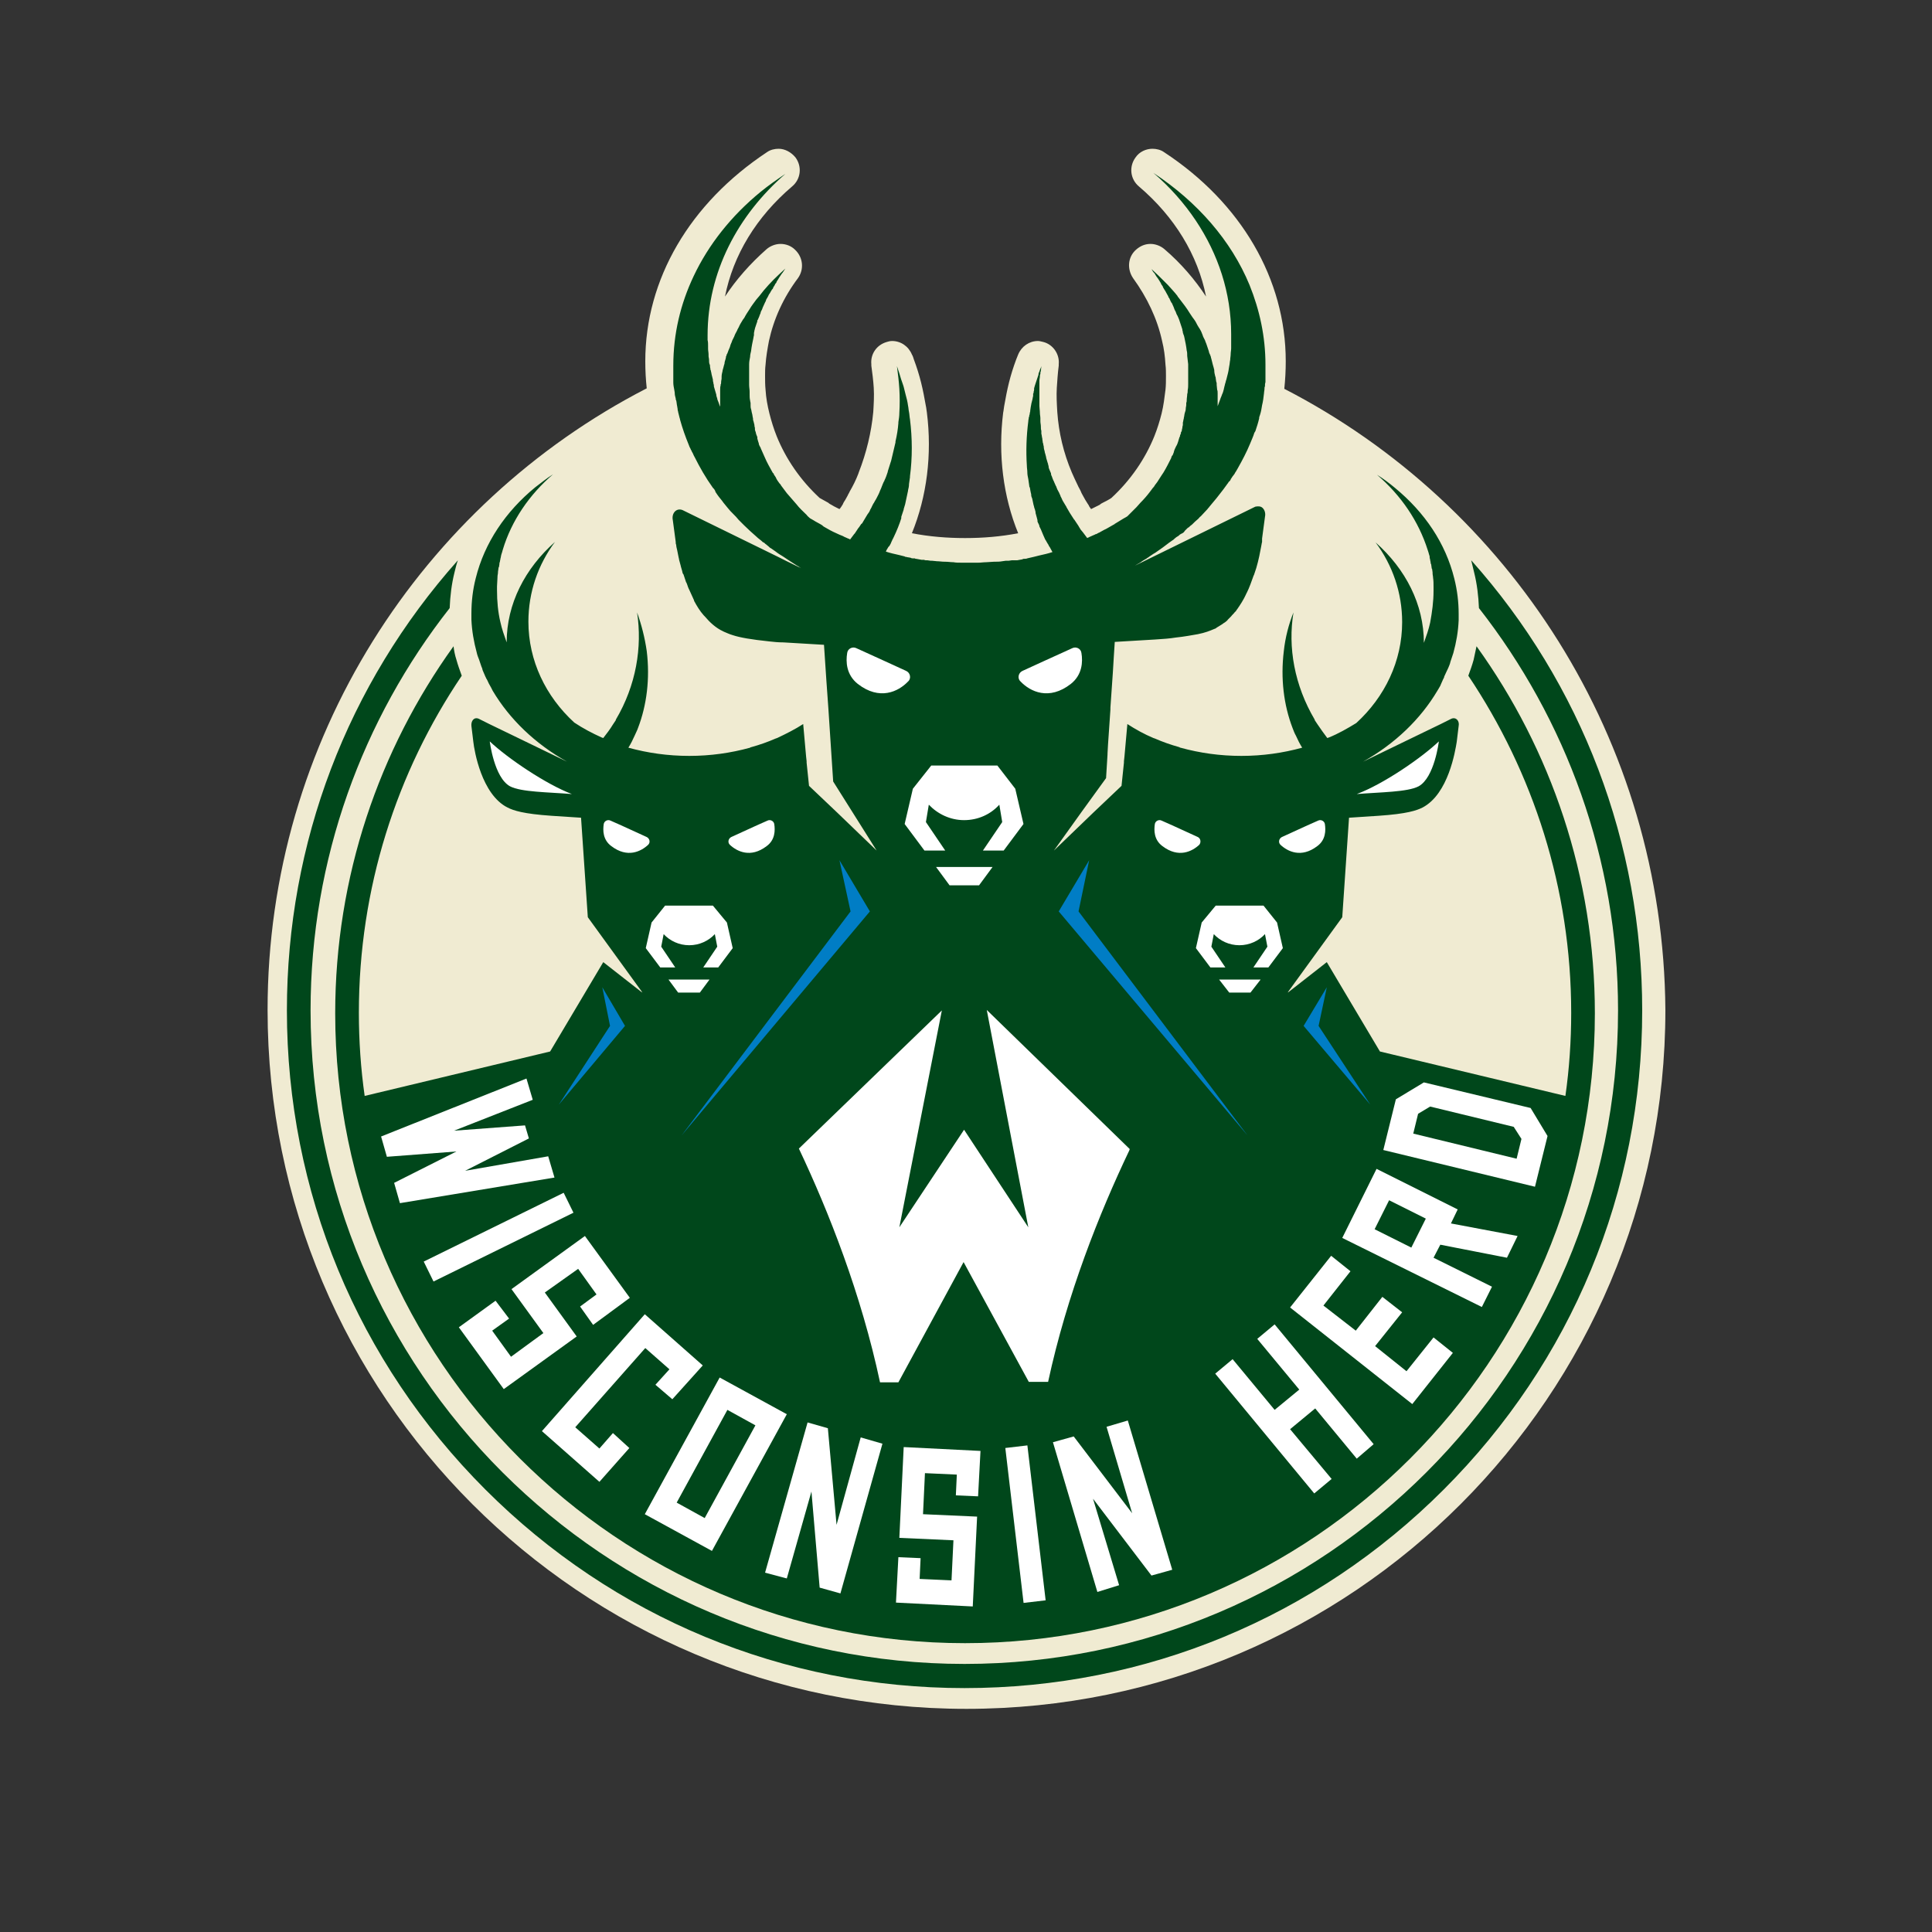 <?xml version="1.0" encoding="utf-8"?>
<!-- Generator: Adobe Illustrator 25.4.1, SVG Export Plug-In . SVG Version: 6.00 Build 0)  -->
<svg version="1.1" id="Layer_2_00000180355644897144185730000012172656234394252690_"
	 xmlns="http://www.w3.org/2000/svg" xmlns:xlink="http://www.w3.org/1999/xlink" x="0px" y="0px" viewBox="0 0 400 400"
	 style="enable-background:new 0 0 400 400;" xml:space="preserve">
<rect x="0" y="0" width="400" height="400" fill="#333333" stroke="none"/>
<style type="text/css">
	.st0{fill:#F0EBD2;}
	.st1{fill:#00471B;}
	.st2{fill:#FFFFFF;}
	.st3{fill:#007DC5;}
</style>
<g>
	<g>
		<path class="st0" d="M265.9,80.5L265.9,80.5c0.2-1.9,0.3-3.8,0.3-5.7c0-17-9.2-32.8-25.2-43.3c-0.7-0.5-1.6-0.7-2.4-0.7
			c-1.3,0-2.7,0.6-3.5,1.8c-1.4,1.9-1.1,4.5,0.7,6c7.4,6.3,12.2,14.2,13.9,22.8c-2.3-3.5-5.2-6.9-8.6-9.8c-0.8-0.7-1.9-1.1-2.9-1.1
			c-1.1,0-2.1,0.4-3,1.2c-1.7,1.5-1.9,4-0.6,5.9c2.9,4,5,8.4,6,13l0,0c0.4,1.6,0.6,3.2,0.7,4.9c0.1,0.8,0.1,1.5,0.1,2.3
			c0,1,0,2-0.1,2.9c-0.2,1.6-0.4,3.3-0.8,4.9c-0.4,1.6-0.9,3.2-1.5,4.7c-1.9,4.7-4.9,9.1-8.9,12.8c-0.6,0.4-1.2,0.7-1.8,1l0,0
			c-0.2,0.1-0.4,0.2-0.6,0.4c-0.4,0.2-0.8,0.4-1.2,0.6c-0.2,0.1-0.4,0.2-0.6,0.3c-0.2-0.3-0.4-0.5-0.5-0.8c-0.1-0.1-0.1-0.2-0.2-0.3
			c-0.2-0.3-0.3-0.5-0.5-0.8s-0.3-0.6-0.5-0.9l0,0l0,0c-0.1-0.2-0.3-0.5-0.4-0.8l0,0l0,0l0,0c-0.2-0.5-0.5-0.9-0.7-1.4
			c-0.4-0.8-0.8-1.7-1.2-2.6c-1.7-4-2.7-8.2-3-12.5c-0.1-1.7-0.2-3.4-0.1-5c0.1-1.5,0.2-3.1,0.4-4.6c0-0.1,0-0.2,0-0.3
			c0.2-2.1-1.2-4.1-3.2-4.6c-0.4-0.1-0.8-0.2-1.1-0.2c-1.8,0-3.4,1.1-4.1,2.8c-0.1,0.3-0.3,0.7-0.4,1c-0.6,1.6-1.1,3.2-1.5,4.8
			c-0.4,1.6-0.7,3.2-1,4.9c-0.1,0.5-0.1,0.9-0.2,1.3c-1.1,8.7,0,17.4,3.1,25c-3.6,0.7-7.3,1-11,1s-7.4-0.3-11-1
			c3.1-7.6,4.2-16.3,3.1-25c-0.1-0.5-0.1-0.9-0.2-1.3c-0.3-1.7-0.6-3.3-1-4.9s-0.9-3.2-1.5-4.8c-0.1-0.3-0.2-0.7-0.4-1
			c-0.7-1.7-2.3-2.8-4.1-2.8c-0.4,0-0.8,0.1-1.1,0.2c-2.1,0.6-3.4,2.5-3.2,4.6c0,0.1,0,0.2,0,0.3c0.2,1.5,0.4,3,0.5,4.6
			c0.1,1.7,0,3.3-0.1,5c-0.4,4.2-1.4,8.4-3,12.5c0,0.1-0.1,0.2-0.1,0.3c-0.5,1.3-1.1,2.5-1.8,3.7c0,0.1-0.1,0.1-0.1,0.2
			c0-0.1,0.1-0.1,0.1-0.2l0,0l0,0c-0.1,0.3-0.3,0.5-0.4,0.8l0,0c-0.2,0.3-0.3,0.6-0.5,0.9s-0.4,0.6-0.5,0.9c-0.2,0.3-0.4,0.7-0.7,1
			c-0.2-0.1-0.4-0.2-0.6-0.3c-0.4-0.2-0.8-0.4-1.1-0.6c-0.2-0.1-0.4-0.2-0.6-0.4l0,0c-0.6-0.3-1.2-0.7-1.8-1c-4-3.7-7-8.1-8.9-12.8
			c-0.6-1.5-1.1-3.1-1.5-4.7s-0.7-3.2-0.8-4.9c-0.1-1-0.1-1.9-0.1-2.9c0-0.8,0-1.5,0.1-2.3c0.1-1.6,0.4-3.3,0.7-4.9l0,0
			c1-4.6,3-9,6-13c1.3-1.8,1.1-4.3-0.6-5.9c-0.8-0.8-1.9-1.2-3-1.2c-1,0-2.1,0.4-2.9,1.1c-3.4,3-6.3,6.3-8.6,9.8
			c1.7-8.6,6.5-16.5,13.9-22.8c1.8-1.5,2.1-4.1,0.7-6c-0.9-1.1-2.2-1.8-3.5-1.8c-0.8,0-1.7,0.2-2.4,0.7
			c-16,10.6-25.2,26.3-25.2,43.3c0,1.9,0.1,3.8,0.3,5.6l0,0c-46.6,24-78.5,72.7-78.5,128.7c0,79.9,64.8,144.7,144.7,144.7
			S344.8,289,344.8,209.1C344.4,153.1,312.5,104.5,265.9,80.5z M171.1,103.8L171.1,103.8L171.1,103.8L171.1,103.8z"/>
	</g>
	<path class="st1" d="M305.2,118.5c0.6,2.4,0.9,4.9,1,7.4l0,0c18,23,28.8,51.9,28.8,83.3c0,74.6-60.7,135.3-135.3,135.3
		S64.3,283.8,64.3,209.2c0-31.4,10.8-60.4,28.8-83.3l0,0c0.1-2.5,0.4-5,1-7.4c0.2-0.8,0.4-1.7,0.7-2.5l0,0
		c-22.9,25.7-35.4,58.5-35.4,93.2c0,37.5,14.6,72.7,41.1,99.2s61.7,41.1,99.2,41.1s72.7-14.6,99.2-41.1s41.1-61.7,41.1-99.2
		c0-34.7-12.5-67.5-35.4-93.2l0,0C304.8,116.8,305,117.6,305.2,118.5z"/>
	<path class="st1" d="M181.5,176.1L181.5,176.1l-8.1-7.8l-5.9-5.6l-0.5-4.8v-0.3l-0.1-0.9l-0.6-6.7v-0.1l0,0c-1.7,1.1-3.5,2-5.4,2.9
		c-0.1,0-0.2,0.1-0.3,0.1c-1.6,0.7-3.3,1.3-5.1,1.8l0,0c-0.1,0-0.1,0-0.2,0.1c-4,1.1-8.2,1.7-12.6,1.7c-4.4,0-8.6-0.6-12.6-1.7
		c0.5-0.8,0.9-1.6,1.3-2.5c0.2-0.5,0.5-1,0.7-1.6c1.8-4.7,2.5-10.2,1.8-15.9c-0.4-2.8-1.1-5.5-2-8c1.1,7.2-0.2,15.1-4.4,22.2
		c0,0,0,0,0,0.1c-0.2,0.3-0.4,0.6-0.6,0.9c-0.6,1-1.3,1.9-2,2.8c-0.1,0-0.2-0.1-0.3-0.1c-2-0.9-3.9-1.9-5.7-3.1l0,0
		c-5.9-5.4-9.5-12.8-9.5-20.9l0,0c0-6.1,2-11.8,5.5-16.5l0,0c-6.2,5.5-10,12.8-10,20.8l0,0c-0.5-1.4-1-2.8-1.3-4.2
		c-0.5-2.1-0.7-4.3-0.7-6.6v-0.1c0-0.2,0-0.5,0-0.7c0-0.6,0.1-1.3,0.1-1.9v-0.1c0-0.3,0.1-0.6,0.1-0.8c0-0.1,0-0.2,0-0.2
		c0-0.2,0.1-0.5,0.1-0.7c0-0.1,0-0.2,0.1-0.3c0-0.2,0.1-0.4,0.1-0.7c0-0.1,0-0.2,0.1-0.4c0-0.2,0.1-0.4,0.1-0.6
		c0-0.1,0.1-0.3,0.1-0.4c0-0.2,0.1-0.4,0.1-0.5c0.1-0.3,0.2-0.6,0.3-1c1.8-6,5.5-11.4,10.4-15.6c-1.3,0.8-2.5,1.8-3.7,2.7
		c-6.1,5-10.5,11.5-12.3,18.8c-0.6,2.3-0.9,4.8-0.9,7.3c0,0.4,0,0.9,0,1.3c0.1,2.3,0.5,4.6,1.1,6.8c0.1,0.5,0.3,1,0.5,1.5
		c0,0.1,0.1,0.2,0.1,0.3c0.2,0.5,0.3,1,0.5,1.4c0,0.1,0.1,0.2,0.1,0.4c0.2,0.5,0.4,0.9,0.6,1.4c0.1,0.1,0.1,0.3,0.2,0.4
		c0.2,0.3,0.3,0.6,0.5,1c0.2,0.3,0.3,0.6,0.5,0.9c0.1,0.2,0.2,0.4,0.3,0.6c3.5,5.9,8.8,11,15.4,14.7l0,0l-9.9-4.8l-6.2-3l-2.2-1.1
		c-1-0.4-1.6,0.5-1.5,1.5l0.4,3.3c0.2,1.8,1.7,10.9,7.1,13.6c1.2,0.6,3.2,1.3,9.1,1.7l6.1,0.4l1.4,20.6l11.1,15.3l0.2,0.3l-0.3-0.2
		l-7.8-6.1l-11,18.5l0,0l-38.4,9.2c-0.8-5.6-1.2-11.4-1.2-17.2c0-25.8,7.8-49.8,21.3-69.8l0,0c-0.4-1.1-0.8-2.2-1.1-3.3
		c-0.3-0.9-0.5-1.9-0.6-2.8c-15.4,21.4-24.5,47.7-24.5,76c0,71.9,58.5,130.4,130.4,130.4s130.4-58.5,130.4-130.4
		c0-28.3-9.1-54.6-24.5-76l0,0l0,0c-0.2,1-0.4,1.9-0.6,2.8c-0.3,1.1-0.7,2.2-1.1,3.3l0,0c13.4,20,21.3,44,21.3,69.8
		c0,5.8-0.4,11.6-1.2,17.2l-38.4-9.2l-11-18.5l-7.8,6.1l-0.3,0.2l0.2-0.3l11.1-15.3l1.4-20.6l6.1-0.4c5.9-0.4,7.9-1.1,9.1-1.7
		c5.4-2.8,6.8-11.8,7.1-13.6l0.4-3.3c0.2-1-0.5-1.9-1.5-1.5l-2.2,1.1l-6.2,3l-9.9,4.8l0,0c6.6-3.7,11.9-8.8,15.4-14.7
		c0.1-0.2,0.2-0.3,0.3-0.5c0.2-0.3,0.4-0.7,0.5-1s0.3-0.6,0.4-0.9c0.1-0.2,0.2-0.3,0.2-0.5c0.2-0.4,0.4-0.9,0.6-1.3
		c0.1-0.1,0.1-0.3,0.2-0.4c0.2-0.5,0.4-0.9,0.5-1.4c0-0.1,0.1-0.2,0.1-0.3c0.2-0.5,0.3-1,0.5-1.5c0.6-2.2,1-4.4,1.1-6.8
		c0-0.4,0-0.9,0-1.3c0-2.5-0.3-4.9-0.9-7.3c-1.8-7.3-6.1-13.7-12.3-18.8c-1.2-1-2.4-1.9-3.7-2.7c5,4.3,8.6,9.6,10.5,15.6
		c0.1,0.3,0.2,0.6,0.3,1c0.1,0.2,0.1,0.4,0.1,0.6c0,0.1,0.1,0.3,0.1,0.4c0,0.2,0.1,0.4,0.1,0.6c0,0.1,0,0.2,0.1,0.3
		c0,0.2,0.1,0.5,0.1,0.7c0,0.1,0,0.2,0.1,0.3c0,0.2,0.1,0.5,0.1,0.7c0,0.1,0,0.1,0,0.2c0,0.3,0.1,0.6,0.1,0.8v0.1
		c0.1,0.6,0.1,1.3,0.1,1.9c0,0.2,0,0.5,0,0.7v0.1c0,2.3-0.3,4.4-0.7,6.6c-0.3,1.4-0.8,2.8-1.3,4.2l0,0l0,0l0,0l0,0
		c0-8-3.8-15.3-10-20.8l0,0c3.5,4.7,5.5,10.4,5.5,16.5l0,0c0,8.1-3.6,15.5-9.5,20.9l0,0c-1.8,1.1-3.7,2.2-5.7,3
		c-0.1,0-0.2,0.1-0.3,0.1c-0.7-0.9-1.3-1.8-2-2.8c-0.2-0.3-0.4-0.6-0.6-0.9c0,0,0,0,0-0.1c-4.2-7.1-5.6-15-4.4-22.2
		c-1,2.5-1.7,5.2-2,8c-0.7,5.7,0,11.2,1.8,15.9c0.2,0.5,0.4,1.1,0.7,1.6c0.4,0.9,0.8,1.7,1.3,2.5l0,0c-4,1.1-8.2,1.7-12.6,1.7
		s-8.6-0.6-12.6-1.7c-0.1,0-0.1,0-0.2-0.1l0,0c-1.8-0.5-3.5-1.1-5.1-1.8c-0.1,0-0.2-0.1-0.3-0.1c-1.9-0.8-3.7-1.8-5.4-2.9l0,0v0.1
		l-0.6,6.7l-0.1,0.9v0.3l-0.5,4.8l-5.9,5.6l-8.1,7.8l0,0l0,0l5.8-8.1l5-6.9l0.3-4.9V156l0.1-1.8l0.2-2.9l0.3-4.4v-0.4l0,0l0.5-7.2
		l0.2-3.3l0.2-3.1l8.4-0.5c1.6-0.1,3-0.2,4.2-0.4c1.9-0.2,3.4-0.5,4.6-0.7c1.5-0.3,2.5-0.7,3.2-1c0.2-0.1,0.3-0.1,0.5-0.2
		c0,0,0.1,0,0.1-0.1c0.2-0.1,0.3-0.2,0.5-0.3c0.3-0.2,0.5-0.3,0.8-0.5l0,0c0.2-0.2,0.5-0.3,0.7-0.5c0.1-0.1,0.3-0.2,0.4-0.4
		c0.2-0.2,0.4-0.4,0.6-0.6l0.1-0.1c0.2-0.3,0.5-0.5,0.7-0.8c0.1-0.1,0.1-0.1,0.2-0.2c0.1-0.1,0.2-0.2,0.2-0.3l0.1-0.1
		c0.7-1,1.4-2.1,1.9-3.2c0-0.1,0.1-0.2,0.1-0.2c0.6-1.2,1-2.4,1.4-3.5c0-0.1,0-0.1,0.1-0.2c0.1-0.2,0.1-0.4,0.2-0.6
		c0-0.1,0.1-0.2,0.1-0.3c0.1-0.2,0.1-0.4,0.2-0.6l0,0c0.5-1.7,0.8-3.3,1-4.4c0.1-0.4,0.1-0.7,0.2-1c0-0.1,0-0.2,0-0.2v-0.1v-0.1
		c0-0.1,0-0.2,0-0.3l0.6-4.5c0.2-0.9-0.2-1.7-0.7-2c-0.3-0.2-0.8-0.2-1.3-0.1l-25.1,12.3l0,0l0,0c0.1,0,0.2-0.1,0.2-0.1
		c0.2-0.1,0.3-0.2,0.5-0.3c0.4-0.2,0.7-0.4,1.1-0.7c0.2-0.1,0.3-0.2,0.5-0.3c0.1,0,0.1-0.1,0.2-0.1c0.2-0.2,0.5-0.3,0.7-0.5
		c0.3-0.2,0.6-0.4,0.9-0.6c0.1,0,0.1-0.1,0.2-0.1l0,0l0,0c0.3-0.2,0.7-0.5,1-0.7l0,0l0,0c0.9-0.6,1.7-1.3,2.6-1.9
		c0.2-0.1,0.3-0.2,0.5-0.4c0.2-0.2,0.5-0.4,0.7-0.5s0.3-0.3,0.5-0.4c0.1,0,0.1-0.1,0.2-0.1c0.1,0,0.1-0.1,0.2-0.1
		c0.2-0.1,0.4-0.3,0.5-0.5c0.1-0.1,0.3-0.3,0.4-0.4l0.1-0.1c0.1-0.1,0.2-0.2,0.3-0.2c0.2-0.2,0.4-0.4,0.7-0.6
		c0.4-0.4,0.8-0.8,1.3-1.2c0.2-0.2,0.3-0.4,0.5-0.5c0.5-0.5,0.9-1,1.4-1.5c0.1-0.2,0.3-0.3,0.4-0.5c0.5-0.6,1-1.2,1.5-1.8
		c0.2-0.3,0.5-0.6,0.7-0.9s0.5-0.6,0.7-0.9c0.3-0.4,0.5-0.7,0.8-1.1c0,0,0-0.1,0.1-0.1c0.1-0.2,0.2-0.4,0.4-0.5
		c0.1-0.1,0.1-0.2,0.2-0.3c0,0,0,0,0-0.1c0.2-0.2,0.3-0.5,0.5-0.7c0.1-0.1,0.2-0.3,0.3-0.4c0.1-0.2,0.2-0.4,0.3-0.5
		c0.1-0.2,0.3-0.5,0.4-0.7c0.9-1.6,1.8-3.3,2.5-5c0.2-0.4,0.3-0.8,0.5-1.2c0.1-0.2,0.1-0.3,0.2-0.5s0.1-0.4,0.2-0.6
		c0,0,0-0.1,0.1-0.1c0-0.1,0-0.1,0.1-0.2c0.3-0.9,0.6-1.8,0.8-2.7c0-0.1,0-0.1,0-0.2c0.1-0.2,0.1-0.4,0.2-0.6
		c0.2-0.6,0.3-1.3,0.4-1.9c0.2-0.8,0.3-1.6,0.4-2.5c0-0.3,0.1-0.6,0.1-0.9c0-0.2,0-0.4,0.1-0.5c0-0.1,0-0.1,0-0.2
		c0-0.2,0-0.4,0.1-0.7V79l0,0l0,0v-0.1c0-0.2,0-0.5,0-0.7c0-0.1,0-0.2,0-0.3c0-0.3,0-0.5,0-0.8c0-0.5,0-1.1,0-1.6
		c0-5.8-1.2-11.3-3.3-16.5c-3.8-9.2-10.8-17.2-19.9-23.2l0,0c3.4,2.9,6.4,6.3,8.8,9.9c4.6,6.9,7.3,14.9,7.3,23.5c0,0.1,0,0.2,0,0.3
		c0,0.2,0,0.5,0,0.7c0,0.3,0,0.6,0,0.9c0,0.1,0,0.2,0,0.4c0,0.2,0,0.4,0,0.6c0,0.4-0.1,0.8-0.1,1.2c0,0.4-0.1,0.8-0.1,1.2
		c-0.1,0.4-0.1,0.9-0.2,1.3c-0.1,0.7-0.2,1.3-0.4,2c-0.1,0.3-0.1,0.5-0.2,0.8c-0.1,0.2-0.1,0.4-0.2,0.7c-0.1,0.2-0.1,0.5-0.2,0.7
		c0,0.2-0.1,0.3-0.1,0.5c-0.1,0.4-0.2,0.8-0.4,1.2c-0.1,0.2-0.1,0.4-0.2,0.5c0,0.1,0,0.1-0.1,0.2v0.1c-0.2,0.5-0.4,1.1-0.6,1.6l0,0
		l0,0c0-0.2,0-0.5,0-0.7s0-0.4,0-0.6c0-0.1,0-0.1,0-0.2s0-0.3,0-0.4c0-0.2,0-0.4,0-0.6v-0.1l0,0c0-0.3,0-0.6-0.1-0.8
		c0-0.3-0.1-0.7-0.1-1c0-0.1,0-0.2,0-0.2c0-0.2,0-0.3-0.1-0.5c0-0.2-0.1-0.5-0.1-0.7c0-0.1,0-0.2-0.1-0.4c-0.1-0.4-0.2-0.8-0.2-1.2
		v-0.1c-0.1-0.4-0.2-0.8-0.3-1.1c0-0.1-0.1-0.3-0.1-0.4c-0.1-0.3-0.1-0.5-0.2-0.8c0-0.1-0.1-0.2-0.1-0.4c0-0.1,0-0.1-0.1-0.2v-0.1
		c0-0.1,0-0.1-0.1-0.2c-0.1-0.2-0.1-0.3-0.2-0.5l0,0c0,0,0,0,0-0.1c-0.1-0.4-0.3-0.8-0.4-1.2c-0.1-0.3-0.2-0.6-0.3-0.8
		c-0.1-0.2-0.1-0.4-0.2-0.5c-0.1-0.2-0.2-0.4-0.3-0.6c0-0.1-0.1-0.2-0.1-0.3c-0.1-0.2-0.1-0.3-0.2-0.5l0,0l0,0
		c-0.1-0.3-0.3-0.6-0.4-0.8c-0.1-0.1-0.1-0.2-0.2-0.3c-0.1-0.2-0.2-0.3-0.3-0.5c-0.2-0.4-0.4-0.8-0.7-1.2c-0.1-0.1-0.2-0.3-0.3-0.4
		c-0.2-0.3-0.4-0.6-0.6-0.9c-0.6-1-1.3-1.9-2-2.8c-0.1-0.1-0.2-0.3-0.3-0.4c-0.1-0.1-0.2-0.2-0.2-0.3c-0.6-0.8-1.3-1.5-2-2.3
		c-0.2-0.2-0.4-0.4-0.6-0.6l0,0c-0.9-0.9-1.8-1.8-2.8-2.7l0,0c0.1,0.2,0.2,0.3,0.3,0.5s0.3,0.3,0.4,0.5c0.1,0.2,0.2,0.3,0.3,0.5
		c0.1,0.1,0.2,0.3,0.3,0.4c0.2,0.3,0.4,0.6,0.5,0.8c0.1,0.1,0.2,0.3,0.2,0.4c0.1,0.1,0.1,0.2,0.2,0.3c0.1,0.1,0.2,0.3,0.2,0.4
		c0.1,0.2,0.2,0.3,0.3,0.5c0.1,0.1,0.1,0.2,0.2,0.3c0,0.1,0.1,0.1,0.1,0.2c0.2,0.3,0.3,0.6,0.5,0.9v0.1c0,0,0,0.1,0.1,0.1
		c0.2,0.3,0.3,0.7,0.5,1c0,0,0,0.1,0.1,0.1c0.1,0.3,0.3,0.6,0.4,0.9c0.1,0.3,0.2,0.6,0.4,0.9l0,0l0,0c0.1,0.3,0.2,0.6,0.4,0.9
		l0.3,0.7c0,0.1,0.1,0.2,0.1,0.3c0.1,0.2,0.1,0.4,0.2,0.6c0.1,0.3,0.2,0.6,0.3,0.9c0,0.1,0.1,0.2,0.1,0.4c0,0.2,0.1,0.3,0.1,0.5
		c0,0.1,0,0.2,0.1,0.3c0,0.1,0,0.2,0.1,0.3c0,0.1,0.1,0.3,0.1,0.4c0.2,0.9,0.4,1.9,0.5,2.8l0,0c0.1,0.3,0.1,0.7,0.1,1.1l0,0
		c0.1,0.6,0.1,1.1,0.2,1.7c0,0.2,0,0.5,0,0.7c0,0.1,0,0.2,0,0.3c0,0.2,0,0.4,0,0.6c0,0.3,0,0.6,0,0.9l0,0c0,0.1,0,0.2,0,0.4
		c0,0.4,0,0.8,0,1.2c0,0.4,0,0.8-0.1,1.3c0,0.3,0,0.5-0.1,0.8c0,0.4-0.1,0.8-0.1,1.2c0,0.2,0,0.4-0.1,0.6c0,0.1,0,0.1,0,0.2v0.1v0.1
		c0,0.3-0.1,0.5-0.1,0.8s-0.1,0.6-0.2,0.9c-0.1,0.3-0.1,0.7-0.2,1v0.1l0,0c0,0.1-0.1,0.3-0.1,0.4c0,0.2-0.1,0.4-0.1,0.5
		c0,0,0,0,0,0.1s0,0.1,0,0.2v0.1c0,0,0,0,0,0.1s-0.1,0.3-0.1,0.4s0,0.1,0,0.1c0,0.2-0.1,0.3-0.1,0.5s-0.1,0.4-0.2,0.5
		c0,0.1,0,0.1,0,0.2c-0.1,0.2-0.1,0.3-0.2,0.5v0.1l0,0c0,0.1,0,0.1-0.1,0.2l0,0l0,0c-0.1,0.3-0.2,0.7-0.3,1s-0.2,0.6-0.4,0.9
		c-0.2,0.4-0.4,0.8-0.5,1.3c-0.1,0.2-0.1,0.3-0.2,0.5c0,0,0,0.1-0.1,0.1c-0.1,0.2-0.2,0.3-0.2,0.5l0,0c-0.5,1-1,2-1.6,3
		c-0.1,0.2-0.3,0.4-0.4,0.6c-0.3,0.5-0.6,0.9-0.9,1.4c-0.1,0.1-0.2,0.3-0.3,0.4l0,0l0,0l0,0c-0.2,0.2-0.3,0.5-0.5,0.7l-0.1,0.1
		c-0.2,0.3-0.4,0.5-0.6,0.8c-0.6,0.8-1.3,1.6-2,2.3c-0.3,0.3-0.5,0.6-0.8,0.9l0,0c-0.4,0.4-0.9,0.9-1.3,1.3
		c-0.2,0.2-0.4,0.4-0.6,0.6l0,0l0,0l0,0l0,0l0,0l0,0l0,0l0,0l0,0l0,0l0,0c-0.2,0.1-0.3,0.2-0.5,0.3c-0.1,0-0.1,0.1-0.2,0.1l0,0
		c-0.6,0.4-1.2,0.7-1.8,1.1c0,0-0.1,0-0.1,0.1c-0.1,0-0.1,0.1-0.2,0.1l0,0l0,0c-0.2,0.1-0.5,0.3-0.7,0.4c-0.4,0.2-0.8,0.5-1.3,0.7
		c-0.3,0.2-0.6,0.3-0.9,0.5c-0.1,0.1-0.3,0.1-0.4,0.2c-0.2,0.1-0.3,0.2-0.5,0.2c-0.1,0.1-0.2,0.1-0.4,0.2c-0.3,0.1-0.6,0.3-0.9,0.4
		l0,0c-0.1,0.1-0.3,0.1-0.4,0.2l0,0l0,0c-0.3-0.4-0.6-0.8-0.9-1.2l0,0c-0.2-0.2-0.3-0.4-0.5-0.6c0-0.1-0.1-0.1-0.1-0.2
		c-0.1-0.1-0.1-0.2-0.2-0.3c0-0.1-0.1-0.1-0.1-0.2c-0.3-0.4-0.5-0.8-0.8-1.2c0,0,0-0.1-0.1-0.1c-0.3-0.5-0.6-0.9-0.9-1.4
		c-0.2-0.4-0.5-0.8-0.7-1.2l0,0c0-0.1-0.1-0.2-0.1-0.2c-0.2-0.3-0.4-0.7-0.6-1c-0.2-0.3-0.3-0.7-0.5-1c0-0.1-0.1-0.2-0.1-0.3
		c0-0.1-0.1-0.1-0.1-0.2l0,0c-0.1-0.3-0.3-0.6-0.4-0.8c0-0.1-0.1-0.1-0.1-0.2l0,0c-0.1-0.2-0.1-0.3-0.2-0.5c0-0.1-0.1-0.2-0.1-0.2
		c-0.1-0.3-0.3-0.6-0.4-0.9c0-0.1-0.1-0.2-0.1-0.2c-0.1-0.2-0.1-0.3-0.2-0.5c-0.1-0.2-0.1-0.4-0.2-0.5c0-0.1-0.1-0.2-0.1-0.4V98
		c-0.1-0.2-0.2-0.5-0.3-0.7s-0.2-0.5-0.2-0.7v-0.1c0-0.1-0.1-0.2-0.1-0.3c0,0,0,0,0-0.1s-0.1-0.2-0.1-0.3c-0.1-0.3-0.2-0.7-0.3-1
		c0,0,0,0,0-0.1l0,0l0,0l0,0c-0.1-0.4-0.2-0.8-0.3-1.1v-0.1c-0.1-0.3-0.2-0.7-0.2-1c0-0.2-0.1-0.3-0.1-0.5c0-0.1,0-0.2-0.1-0.3
		c0,0,0,0,0-0.1c0-0.2-0.1-0.5-0.1-0.7v-0.1l0,0c-0.1-0.3-0.1-0.7-0.2-1v-0.1c0-0.1,0-0.2,0-0.2v-0.1v-0.1v-0.1
		c-0.1-0.3-0.1-0.6-0.1-0.9c0-0.4-0.1-0.7-0.1-1.1v-0.1c0-0.1,0-0.2,0-0.4c0,0,0,0,0-0.1c0-0.4-0.1-0.7-0.1-1.1c0-0.5-0.1-1-0.1-1.4
		c0-0.1,0-0.3,0-0.4c0-0.3,0-0.7,0-1v-0.1c0-0.2,0-0.5,0-0.7c0-0.1,0-0.2,0-0.3v-0.1c0-0.1,0-0.2,0-0.3c0-0.2,0-0.4,0-0.6v-0.1l0,0
		c0-0.2,0-0.4,0-0.6s0-0.5,0-0.7c0-0.1,0-0.3,0-0.4c0-0.3,0.1-0.6,0.1-0.9c0-0.2,0-0.3,0.1-0.5c0-0.1,0-0.1,0-0.2s0-0.2,0.1-0.4
		c0-0.3,0.1-0.7,0.1-1l0,0l0,0c-0.1,0.4-0.3,0.7-0.4,1.1c-0.1,0.2-0.2,0.4-0.2,0.7c-0.2,0.6-0.4,1.2-0.6,1.8c-0.1,0.3-0.2,0.6-0.3,1
		v0.1c0,0,0,0,0,0.1v0.1c0,0.2-0.1,0.3-0.1,0.5c0,0.1,0,0.2-0.1,0.3v0.1c0,0,0,0,0,0.1c0,0,0,0,0,0.1s0,0.1,0,0.2
		c-0.1,0.3-0.1,0.6-0.2,0.9c0,0.1-0.1,0.3-0.1,0.4c-0.1,0.3-0.1,0.6-0.2,1c0,0.2-0.1,0.5-0.1,0.7c0,0,0,0,0,0.1
		c0,0.2-0.1,0.3-0.1,0.5c0,0.1,0,0.2-0.1,0.4c0,0.1,0,0.3-0.1,0.4c0,0.3-0.1,0.5-0.1,0.8c-0.4,3.1-0.5,6.2-0.3,9.2
		c0,0.5,0.1,0.9,0.1,1.4s0.1,0.9,0.2,1.4c0,0.2,0.1,0.5,0.1,0.7s0.1,0.5,0.1,0.7c0,0.1,0,0.2,0.1,0.3l0,0c0.1,0.3,0.1,0.7,0.2,1
		c0,0.2,0.1,0.3,0.1,0.5v0.1c0,0.2,0.1,0.5,0.2,0.7c0.1,0.5,0.2,0.9,0.3,1.4c0.1,0.2,0.1,0.5,0.2,0.7c0.1,0.2,0.1,0.4,0.2,0.7l0,0
		v0.1v0.1c0.1,0.4,0.2,0.7,0.3,1.1l0,0c0,0.1,0.1,0.3,0.1,0.4v0.1v0.1v0.1c0.1,0.1,0.1,0.3,0.2,0.4c0.1,0.2,0.2,0.4,0.2,0.6
		c0.1,0.2,0.2,0.4,0.3,0.6c0.2,0.4,0.3,0.8,0.5,1.2c0.1,0.3,0.3,0.6,0.4,0.9c0.1,0.1,0.1,0.2,0.2,0.3l0,0l0,0l0,0
		c0,0.1,0.1,0.1,0.1,0.2c0.1,0.2,0.2,0.3,0.3,0.5c0.1,0.1,0.1,0.2,0.2,0.4l0.1,0.1c0.2,0.4,0.4,0.7,0.6,1.1l0,0
		c-0.9,0.3-1.8,0.5-2.7,0.7c-0.4,0.1-0.8,0.2-1.2,0.3l0,0l0,0c-0.4,0.1-0.9,0.2-1.3,0.3c-0.2,0.1-0.5,0.1-0.7,0.1l0,0l0,0l0,0l0,0
		c-0.1,0-0.2,0-0.3,0.1c-0.4,0.1-0.7,0.1-1.1,0.2c-0.1,0-0.1,0-0.2,0l0,0c-0.1,0-0.2,0-0.3,0s-0.2,0-0.3,0l0,0h-0.1
		c-0.1,0-0.1,0-0.2,0c-0.2,0-0.5,0.1-0.7,0.1c-0.1,0-0.2,0-0.3,0s-0.2,0-0.3,0c-0.2,0-0.5,0.1-0.7,0.1c-0.5,0.1-1.1,0.1-1.6,0.1
		c0,0,0,0-0.1,0l0,0l0,0c-0.5,0-1.1,0.1-1.6,0.1c-0.6,0-1.1,0.1-1.7,0.1c-0.4,0-0.8,0-1.2,0c-0.2,0-0.3,0-0.5,0l0,0
		c-0.6,0-1.2,0-1.7,0c-0.6,0-1.2,0-1.7-0.1c-0.6,0-1.1-0.1-1.7-0.1h-0.1c-0.6,0-1.1-0.1-1.6-0.1c-0.3,0-0.7-0.1-1-0.1
		c-0.1,0-0.2,0-0.3,0c-0.2,0-0.5-0.1-0.7-0.1c-0.1,0-0.1,0-0.2,0h-0.1c-0.1,0-0.2,0-0.4-0.1c-0.1,0-0.2,0-0.3,0s-0.1,0-0.2,0
		c-0.4-0.1-0.7-0.1-1.1-0.2c-0.1,0-0.2,0-0.3-0.1l0,0l0,0l0,0l0,0l0,0c-0.1,0-0.2,0-0.3,0c0,0,0,0-0.1,0s-0.3,0-0.4-0.1
		c-0.3-0.1-0.7-0.1-1-0.2c-0.1,0-0.2,0-0.3-0.1l0,0c-0.4-0.1-0.8-0.2-1.2-0.3l0,0c-0.9-0.2-1.8-0.4-2.7-0.7l0,0l0,0
		c0.1-0.1,0.1-0.3,0.2-0.4l0,0c0.1-0.2,0.2-0.3,0.3-0.5l0,0l0,0c0,0,0-0.1,0.1-0.1c0,0,0-0.1,0.1-0.1c0.2-0.3,0.4-0.7,0.5-1l0,0l0,0
		c0-0.1,0.1-0.2,0.1-0.3c0-0.1,0-0.1,0.1-0.2c-0.1,0.2-0.2,0.3-0.2,0.5c0.6-1.2,1.2-2.5,1.7-3.9c0.1-0.3,0.2-0.6,0.3-0.9v-0.1
		c0-0.1,0-0.1,0-0.2c0.2-0.5,0.3-1,0.5-1.5v-0.1c0.1-0.3,0.2-0.7,0.3-1c0.1-0.5,0.2-0.9,0.3-1.4s0.2-0.9,0.3-1.4v-0.1
		c0.1-0.4,0.2-0.8,0.2-1.3c0.1-0.5,0.1-0.9,0.2-1.4c0-0.1,0-0.1,0-0.2c0.5-3.8,0.5-7.8,0-11.8c-0.1-0.5-0.1-1-0.2-1.5
		c-0.1-0.4-0.1-0.9-0.2-1.3c-0.1-0.8-0.3-1.6-0.5-2.3l0,0l0,0c-0.1-0.4-0.2-0.8-0.3-1.2c-0.1-0.5-0.3-1-0.5-1.6
		c-0.2-0.5-0.3-1-0.5-1.6c-0.2-0.5-0.3-1-0.5-1.5l0,0c0.2,1.5,0.4,3.1,0.5,4.7c0.1,1.7,0.1,3.3,0,5c0,0.6-0.1,1.3-0.2,1.9
		c0,0.1,0,0.1,0,0.2c-0.1,1.3-0.3,2.5-0.6,3.8c0,0.1,0,0.2,0,0.2c-0.3,1.3-0.6,2.5-0.9,3.8c0,0.1-0.1,0.2-0.1,0.3
		c-0.2,0.6-0.4,1.3-0.6,1.9c0,0,0,0,0,0.1c-0.2,0.6-0.4,1.2-0.7,1.8c0,0.1,0,0.1-0.1,0.2c-0.3,0.6-0.5,1.3-0.8,1.9
		c-0.2,0.6-0.5,1.1-0.8,1.7c-0.1,0.2-0.2,0.3-0.3,0.5s-0.2,0.4-0.3,0.5c-0.1,0.2-0.2,0.4-0.3,0.6c-0.1,0.3-0.3,0.5-0.4,0.8
		c-0.1,0.3-0.3,0.5-0.5,0.8c-0.3,0.5-0.6,1-0.9,1.5c-0.1,0.2-0.2,0.4-0.4,0.5c-0.1,0.2-0.3,0.4-0.4,0.6c-0.2,0.2-0.3,0.4-0.5,0.7
		c-0.1,0.2-0.3,0.4-0.4,0.6c0,0,0,0.1-0.1,0.1c-0.3,0.4-0.6,0.8-0.9,1.2l0,0l0,0c0,0-0.1,0-0.1-0.1c-0.1,0-0.2-0.1-0.3-0.1
		c-0.3-0.1-0.6-0.3-0.9-0.4c-0.1-0.1-0.2-0.1-0.4-0.2s-0.3-0.1-0.5-0.2c-0.4-0.2-0.9-0.4-1.3-0.6c-0.4-0.2-0.8-0.4-1.3-0.7
		c-0.2-0.1-0.5-0.3-0.7-0.4l0,0l-0.1-0.1c0,0-0.1,0-0.1-0.1c-0.6-0.4-1.3-0.7-1.9-1.1c-0.2-0.1-0.5-0.3-0.7-0.4l0,0l0,0l0,0l0,0l0,0
		l0,0l0,0l0,0c-0.2-0.2-0.5-0.4-0.7-0.7c-0.7-0.7-1.5-1.4-2.1-2.2c-0.7-0.8-1.3-1.5-2-2.3c-0.2-0.3-0.4-0.5-0.6-0.8
		c-0.1-0.1-0.2-0.3-0.3-0.4s-0.2-0.3-0.3-0.4l0,0l0,0l0,0l0,0c0-0.1-0.1-0.1-0.1-0.2l-0.1-0.1l-0.1-0.1l0,0l0,0l0,0
		c-0.3-0.4-0.6-0.8-0.8-1.3c-0.1-0.2-0.3-0.4-0.4-0.6c0,0,0,0,0-0.1c0,0,0-0.1-0.1-0.1l-0.1-0.1c-0.6-1.1-1.2-2.1-1.7-3.3
		c-0.3-0.6-0.5-1.2-0.8-1.8l0,0l0,0l0,0c0-0.1,0-0.1-0.1-0.2l0,0c0-0.1,0-0.1-0.1-0.2c-0.1-0.2-0.2-0.4-0.2-0.6
		c-0.1-0.3-0.2-0.6-0.3-1l0,0v-0.1c0,0,0,0,0-0.1v-0.1c-0.1-0.2-0.1-0.3-0.2-0.5c-0.1-0.2-0.1-0.5-0.2-0.7c-0.1-0.2-0.1-0.3-0.1-0.5
		c0,0,0,0,0-0.1v-0.1c0-0.1-0.1-0.3-0.1-0.4l0,0c0-0.1,0-0.1,0-0.2c-0.1-0.3-0.1-0.5-0.2-0.8c-0.1-0.2-0.1-0.4-0.1-0.6
		c-0.1-0.3-0.1-0.7-0.2-1c-0.1-0.3-0.1-0.6-0.2-0.9c-0.1-0.3-0.1-0.5-0.1-0.8v-0.1l0,0l0,0c0,0,0,0,0-0.1v-0.1c0,0,0,0,0-0.1
		c0-0.2-0.1-0.4-0.1-0.6c-0.1-0.4-0.1-0.9-0.1-1.3l0,0c0-0.2,0-0.4,0-0.5c0-0.5-0.1-0.9-0.1-1.4c0-0.1,0-0.2,0-0.4
		c0-0.3,0-0.5,0-0.8v-0.1c0-0.1,0-0.2,0-0.3c0-0.3,0-0.6,0-0.9s0-0.6,0-0.9c0-0.2,0-0.3,0-0.5c0-0.1,0-0.1,0-0.2s0-0.1,0-0.2
		c0-0.5,0.1-1,0.2-1.5c0-0.4,0.1-0.8,0.2-1.2c0.1-0.9,0.3-1.9,0.5-2.8c0-0.2,0.1-0.4,0.1-0.5s0-0.1,0-0.2s0-0.1,0-0.2
		c0-0.2,0.1-0.4,0.1-0.6c0-0.1,0.1-0.2,0.1-0.4c0.1-0.3,0.2-0.6,0.3-0.9s0.2-0.5,0.2-0.7c0-0.1,0-0.1,0.1-0.2l0.3-0.7
		c0-0.1,0.1-0.2,0.1-0.3c0.1-0.2,0.2-0.4,0.2-0.6c0.1-0.2,0.2-0.4,0.3-0.6c0-0.1,0.1-0.2,0.1-0.3c0.2-0.4,0.3-0.7,0.5-1.1
		c0.1-0.2,0.2-0.3,0.2-0.5c0.1-0.2,0.2-0.4,0.3-0.5c0-0.1,0.1-0.2,0.1-0.2c0.1-0.2,0.2-0.5,0.4-0.7c0-0.1,0.1-0.1,0.1-0.2
		c0.1-0.2,0.2-0.3,0.3-0.5c0,0,0-0.1,0.1-0.1c0.1-0.1,0.2-0.3,0.2-0.4c0.1-0.2,0.3-0.4,0.4-0.7c0,0,0-0.1,0.1-0.1
		c0.1-0.1,0.2-0.3,0.2-0.4c0.2-0.3,0.4-0.6,0.5-0.8c0.2-0.3,0.4-0.6,0.6-0.9l0.1-0.1c0.2-0.3,0.4-0.6,0.6-0.9l0,0
		c-0.4,0.4-0.9,0.8-1.3,1.2c-1.5,1.4-2.9,2.9-4.1,4.5c-0.2,0.2-0.4,0.5-0.6,0.7c-0.5,0.7-1,1.3-1.4,2c-0.4,0.6-0.8,1.2-1.1,1.8
		c-0.1,0.1-0.2,0.3-0.3,0.4c-0.2,0.3-0.4,0.7-0.6,1c0,0.1-0.1,0.2-0.1,0.2c-0.1,0.3-0.3,0.6-0.4,0.8c-0.1,0.3-0.3,0.6-0.4,0.8l0,0
		l0,0c-0.1,0.2-0.2,0.4-0.3,0.7c0,0.1-0.1,0.1-0.1,0.2c-0.1,0.2-0.2,0.4-0.3,0.6c0,0.1-0.1,0.2-0.1,0.3c-0.2,0.4-0.3,0.7-0.4,1.1
		c-0.1,0.2-0.2,0.5-0.3,0.7s-0.1,0.4-0.2,0.5c0,0.1,0,0.1-0.1,0.2c0,0.1-0.1,0.2-0.1,0.3c0,0.1,0,0.1-0.1,0.2c0,0,0,0,0,0.1V74
		c0,0.1-0.1,0.3-0.1,0.4c-0.1,0.3-0.2,0.6-0.2,0.9c0,0.1-0.1,0.2-0.1,0.3c-0.1,0.4-0.2,0.8-0.3,1.1v0.1c-0.1,0.4-0.2,0.8-0.2,1.2
		c0,0.1,0,0.2,0,0.3c0,0.3-0.1,0.5-0.1,0.8c0,0.2,0,0.4-0.1,0.5c0,0.1,0,0.1,0,0.2c-0.1,0.3-0.1,0.6-0.1,1c0,0.1,0,0.2,0,0.3
		c0,0.2,0,0.4,0,0.5v0.1c0,0.2,0,0.4,0,0.6c0,0.1,0,0.3,0,0.4s0,0.1,0,0.2c0,0.2,0,0.4,0,0.6s0,0.5,0,0.7l0,0
		c-0.2-0.4-0.3-0.9-0.5-1.3c0-0.1-0.1-0.2-0.1-0.3v-0.1c-0.1-0.3-0.2-0.5-0.2-0.8c-0.2-0.6-0.3-1.1-0.5-1.7c0-0.1,0-0.1,0-0.2
		c0-0.2-0.1-0.3-0.1-0.5s-0.1-0.3-0.1-0.5c0-0.1,0-0.1,0-0.2c-0.1-0.3-0.1-0.5-0.2-0.8c-0.1-0.3-0.1-0.6-0.2-0.9
		c0-0.1,0-0.2-0.1-0.3c0-0.3-0.1-0.5-0.1-0.8c0-0.1,0-0.3-0.1-0.4c-0.1-0.3-0.1-0.6-0.1-0.9s-0.1-0.5-0.1-0.8c0-0.1,0-0.2,0-0.3
		c0-0.4-0.1-0.8-0.1-1.2c0-0.2,0-0.4,0-0.6c0-0.4,0-0.8-0.1-1.2c0-0.3,0-0.6,0-1c0-13,6.2-24.8,16.1-33.4l0,0
		c-1.8,1.2-3.5,2.4-5.1,3.7c-6,4.9-10.8,10.9-13.9,17.5c-2.7,5.7-4.2,11.9-4.2,18.5c0,0.2,0,0.3,0,0.5c0,0.4,0,0.8,0,1.2
		c0,0.2,0,0.4,0,0.5s0,0.1,0,0.2s0,0.2,0,0.3c0,0.2,0,0.5,0,0.7v0.1l0,0c0,0.5,0.1,1,0.2,1.5c0,0.2,0.1,0.4,0.1,0.7
		c0,0.4,0.1,0.7,0.2,1.1c0,0.1,0,0.3,0.1,0.4c0.1,0.4,0.1,0.8,0.2,1.2c0,0.2,0.1,0.4,0.1,0.7c0,0.2,0.1,0.3,0.1,0.5
		c0.1,0.3,0.1,0.5,0.2,0.8c0,0.1,0.1,0.3,0.1,0.4s0.1,0.2,0.1,0.4c0.5,1.8,1.1,3.5,1.8,5.2c0.1,0.3,0.2,0.5,0.3,0.7
		c0.1,0.1,0.1,0.3,0.2,0.4c0.1,0.1,0.1,0.3,0.2,0.4c0.2,0.3,0.3,0.7,0.5,1c1.1,2.2,2.3,4.3,3.8,6.4l0.1,0.1c0.1,0.1,0.2,0.2,0.3,0.4
		c0,0.1,0.1,0.1,0.1,0.2c0,0,0,0,0,0.1c0.1,0.2,0.3,0.4,0.4,0.6c0.4,0.6,0.9,1.1,1.3,1.7c0.3,0.4,0.6,0.7,0.9,1.1
		c0.3,0.4,0.7,0.8,1.1,1.2l0,0c0.4,0.4,0.8,0.8,1.1,1.2c0.4,0.4,0.8,0.8,1.2,1.2c0.8,0.8,1.6,1.5,2.5,2.3c0.4,0.4,0.9,0.7,1.3,1.1
		c0.1,0.1,0.1,0.1,0.2,0.1c0.2,0.1,0.3,0.3,0.5,0.4l0.6,0.5c0.1,0.1,0.1,0.1,0.2,0.2c0.1,0,0.1,0.1,0.2,0.1c0.3,0.2,0.7,0.5,1,0.7
		c0.5,0.4,1,0.7,1.5,1l0,0l0,0l0,0l0,0c0.1,0.1,0.2,0.1,0.3,0.2c0.3,0.2,0.6,0.4,0.9,0.6c0.1,0.1,0.2,0.1,0.3,0.2
		c0.5,0.3,0.9,0.6,1.4,0.9c0.2,0.1,0.4,0.2,0.6,0.4c0.1,0,0.2,0.1,0.2,0.1c0.2,0.1,0.3,0.2,0.5,0.3h0.1l0,0l-3.7-1.8l-1.8-0.9
		l-19.6-9.6c-1.3-0.5-2.3,0.7-2,2.1l0.6,4.5v0.1c0,0.1,0,0.3,0.1,0.5c0,0.3,0.1,0.7,0.2,1.1c0.1,0.5,0.2,1,0.3,1.5
		c0,0.1,0.1,0.3,0.1,0.5c0.1,0.4,0.2,0.7,0.3,1.1l0,0c0.1,0.5,0.3,1,0.4,1.5c0,0.1,0,0.2,0.1,0.2c0,0.1,0,0.2,0.1,0.2
		c0,0.1,0.1,0.2,0.1,0.3c0.1,0.4,0.3,0.8,0.4,1.2c0,0.1,0.1,0.2,0.1,0.2c0.2,0.4,0.3,0.9,0.5,1.3c0,0.1,0.1,0.1,0.1,0.2
		c0.3,0.7,0.7,1.5,1,2.2v0.1c0.6,1.1,1.2,2.1,2,3c0.1,0.1,0.1,0.1,0.2,0.2c1.1,1.3,2.3,2.4,3.8,3.1c0.1,0,0.1,0.1,0.2,0.1
		c0.5,0.2,1.1,0.5,1.8,0.7c1.5,0.5,3.8,0.9,7.6,1.3c0.9,0.1,1.8,0.2,2.9,0.2l8.4,0.5l0.5,7.5l0.4,5.6l1,15.2L181.5,176.1
		 M234.6,116.9L234.6,116.9L234.6,116.9L234.6,116.9z"/>
	<path class="st2" d="M101.4,153.5c0,0,0.9,7.5,4.2,9.3c2.3,1.2,7.9,1.2,12.8,1.6C113.1,162.4,105.1,157,101.4,153.5L101.4,153.5z"
		/>
	<path class="st2" d="M133.9,173.3c-1.6-0.7-4.5-2.1-7.5-3.4c-0.6-0.3-1.3,0.1-1.4,0.7c-0.2,1.3-0.2,3.3,1.6,4.6
		c3.3,2.5,6.1,1.1,7.6-0.3C134.7,174.4,134.5,173.6,133.9,173.3"/>
	<path class="st2" d="M151.4,173.3c1.6-0.7,4.5-2.1,7.5-3.4c0.6-0.3,1.3,0.1,1.4,0.7c0.2,1.3,0.2,3.3-1.6,4.6
		c-3.3,2.5-6.1,1.1-7.6-0.3C150.6,174.4,150.8,173.6,151.4,173.3"/>
	<polygon class="st2" points="138.4,202.8 140.4,205.5 144.9,205.5 146.9,202.8 	"/>
	<path class="st2" d="M147.6,187.5h-9.9l-2.8,3.5l-1.2,5.3l3,4h3.1l-2.9-4.3l0.5-2.6c1.3,1.4,3.2,2.3,5.3,2.3s4-0.9,5.3-2.3l0.5,2.6
		l-2.9,4.3h3.1l3-4l-1.2-5.3L147.6,187.5z"/>
	<path class="st2" d="M297.9,153.5c0,0-0.9,7.5-4.2,9.3c-2.3,1.2-7.9,1.2-12.8,1.6C286.3,162.4,294.2,157,297.9,153.5L297.9,153.5z"
		/>
	<path class="st2" d="M265.4,173.3c1.6-0.7,4.5-2.1,7.5-3.4c0.6-0.3,1.3,0.1,1.4,0.7c0.2,1.3,0.2,3.3-1.6,4.6
		c-3.3,2.5-6.1,1.1-7.6-0.3C264.6,174.4,264.8,173.6,265.4,173.3"/>
	<path class="st2" d="M248,173.3c-1.6-0.7-4.5-2.1-7.5-3.4c-0.6-0.3-1.3,0.1-1.4,0.7c-0.2,1.3-0.2,3.3,1.6,4.6
		c3.3,2.5,6.1,1.1,7.6-0.3C248.7,174.4,248.6,173.6,248,173.3"/>
	<polygon class="st2" points="261,202.8 258.9,205.5 254.5,205.5 252.4,202.8 	"/>
	<path class="st2" d="M251.7,187.5h9.9l2.8,3.5l1.2,5.3l-3,4h-3.1l2.9-4.3l-0.5-2.6c-1.3,1.4-3.2,2.3-5.3,2.3c-2.1,0-4-0.9-5.3-2.3
		l-0.5,2.6l2.9,4.3h-3.1l-3-4l1.2-5.3L251.7,187.5z"/>
	<path class="st2" d="M187.6,138.9c-2.2-1-6.3-2.9-10.3-4.7c-0.8-0.4-1.8,0.1-1.9,1c-0.3,1.8-0.2,4.5,2.2,6.4
		c4.5,3.5,8.4,1.6,10.4-0.5C188.7,140.5,188.5,139.3,187.6,138.9"/>
	<path class="st2" d="M211.7,138.9c2.2-1,6.3-2.9,10.3-4.7c0.8-0.4,1.8,0.1,1.9,1c0.3,1.8,0.2,4.5-2.2,6.4
		c-4.5,3.5-8.4,1.6-10.4-0.5C210.6,140.5,210.8,139.3,211.7,138.9"/>
	<polygon class="st2" points="193.8,179.5 196.6,183.3 202.7,183.3 205.5,179.5 	"/>
	<path class="st2" d="M206.5,158.5h-13.7l-3.8,4.8l-1.7,7.3l4.1,5.5h4.3l-4-5.9l0.6-3.6c1.8,1.9,4.4,3.2,7.3,3.2
		c2.9,0,5.5-1.2,7.3-3.2l0.6,3.6l-4,5.9h4.3l4.1-5.5l-1.7-7.3L206.5,158.5z"/>
	<polygon class="st3" points="173.8,178.1 176.1,188.7 141.1,235.1 180.1,188.7 	"/>
	<polygon class="st3" points="225.5,178.1 223.3,188.7 258.3,235.1 219.2,188.7 	"/>
	<polygon class="st3" points="124.7,204.4 126.3,212.4 115.7,228.7 129.4,212.4 	"/>
	<polygon class="st3" points="274.7,204.4 273,212.4 283.7,228.7 269.9,212.4 	"/>
	<g>
		<g>
			<g>
				<polygon class="st2" points="114.8,243.8 82.8,249.1 81.6,244.9 94.5,238.4 80.1,239.5 78.9,235.3 109,223.3 110.3,227.7 
					94,234.1 108.7,233 109.5,235.7 96.3,242.4 113.5,239.4 				"/>
				
					<rect x="87.2" y="253.9" transform="matrix(0.897 -0.441 0.441 0.897 -102.461 71.903)" class="st2" width="32.3" height="4.6"/>
				<polygon class="st2" points="112.8,267.6 119.7,262.7 123.5,268 120.1,270.5 122.8,274.3 130.4,268.7 121.1,255.9 105.9,266.9 
					112.5,276 105.8,280.9 101.9,275.5 105.4,273 102.6,269.3 95,274.8 104.3,287.6 119.4,276.7 				"/>
				<polygon class="st2" points="124.1,299.9 119.1,295.5 133.6,279.1 138.6,283.5 135.7,286.7 139.2,289.7 145.5,282.7 
					133.5,272.1 112.2,296.3 124.1,306.8 130.3,299.8 126.9,296.7 				"/>
				<path class="st2" d="M149,285.2l-15.5,28.3l13.9,7.6l15.5-28.3L149,285.2z M145.9,314.3l-5.8-3.2l10.5-19.2l5.8,3.2L145.9,314.3
					z"/>
				<polygon class="st2" points="173.2,315.7 171.4,295.7 167.2,294.5 158.4,325.6 162.9,326.8 168,308.8 169.7,328.7 174,329.9 
					182.7,298.9 178.2,297.6 				"/>
				<polygon class="st2" points="186.2,318.4 197.4,318.9 197,327.2 190.4,326.9 190.6,322.6 186,322.4 185.5,331.8 201.4,332.6 
					202.3,314 191.1,313.5 191.5,305 198.1,305.3 197.9,309.6 202.5,309.8 203,300.4 187.1,299.6 				"/>
				
					<rect x="210.1" y="299.4" transform="matrix(0.993 -0.117 0.117 0.993 -35.518 27.07)" class="st2" width="4.6" height="32.3"/>
				<polygon class="st2" points="229.1,295.4 234.4,313.3 222.3,297.4 218,298.6 227.2,329.6 231.7,328.2 226.3,310.3 238.4,326.2 
					242.7,325 233.5,294.1 				"/>
			</g>
			<g>
				<polygon class="st2" points="260.3,277.2 269,287.7 263.9,291.9 255.2,281.4 251.6,284.4 272.1,309.2 275.7,306.2 267.1,295.9 
					272.3,291.6 280.9,302 284.4,299 263.9,274.2 				"/>
				<polygon class="st2" points="291.2,283.9 284.7,278.7 290.3,271.7 286.2,268.5 280.7,275.5 274,270.3 279.6,263.2 275.6,260 
					267.1,270.7 292.4,290.7 300.8,280.1 296.8,276.9 				"/>
				<path class="st2" d="M312,260.4l2.2-4.5l-13.8-2.6l1.4-2.9L285,242l-7.1,14.3l28.9,14.3l2.1-4.2l-12.1-6l1.4-2.7L312,260.4z
					 M292.2,258.3l-7.6-3.8l3-6l7.6,3.8L292.2,258.3z"/>
				<path class="st2" d="M316.9,229.4l3.5,5.8l-2.6,10.5l-31.4-7.6l2.6-10.5l5.8-3.5L316.9,229.4z M313.4,233.3l-17.3-4.2l-2.5,1.5
					l-1,4.1l21.4,5.2l1-4.1L313.4,233.3z"/>
			</g>
		</g>
		<path class="st2" d="M195,209.2l-8.8,44.9l13.4-20.2l13.3,20.2l-8.6-45l29.6,28.8l-0.1,0.3c-6.2,13-12.9,29.8-16.8,47.9h-4
			l-13.5-24.8L186,286.2h-3.8c-3.9-18.3-10.6-35.3-16.8-48.4L195,209.2z"/>
	</g>
</g>
</svg>
